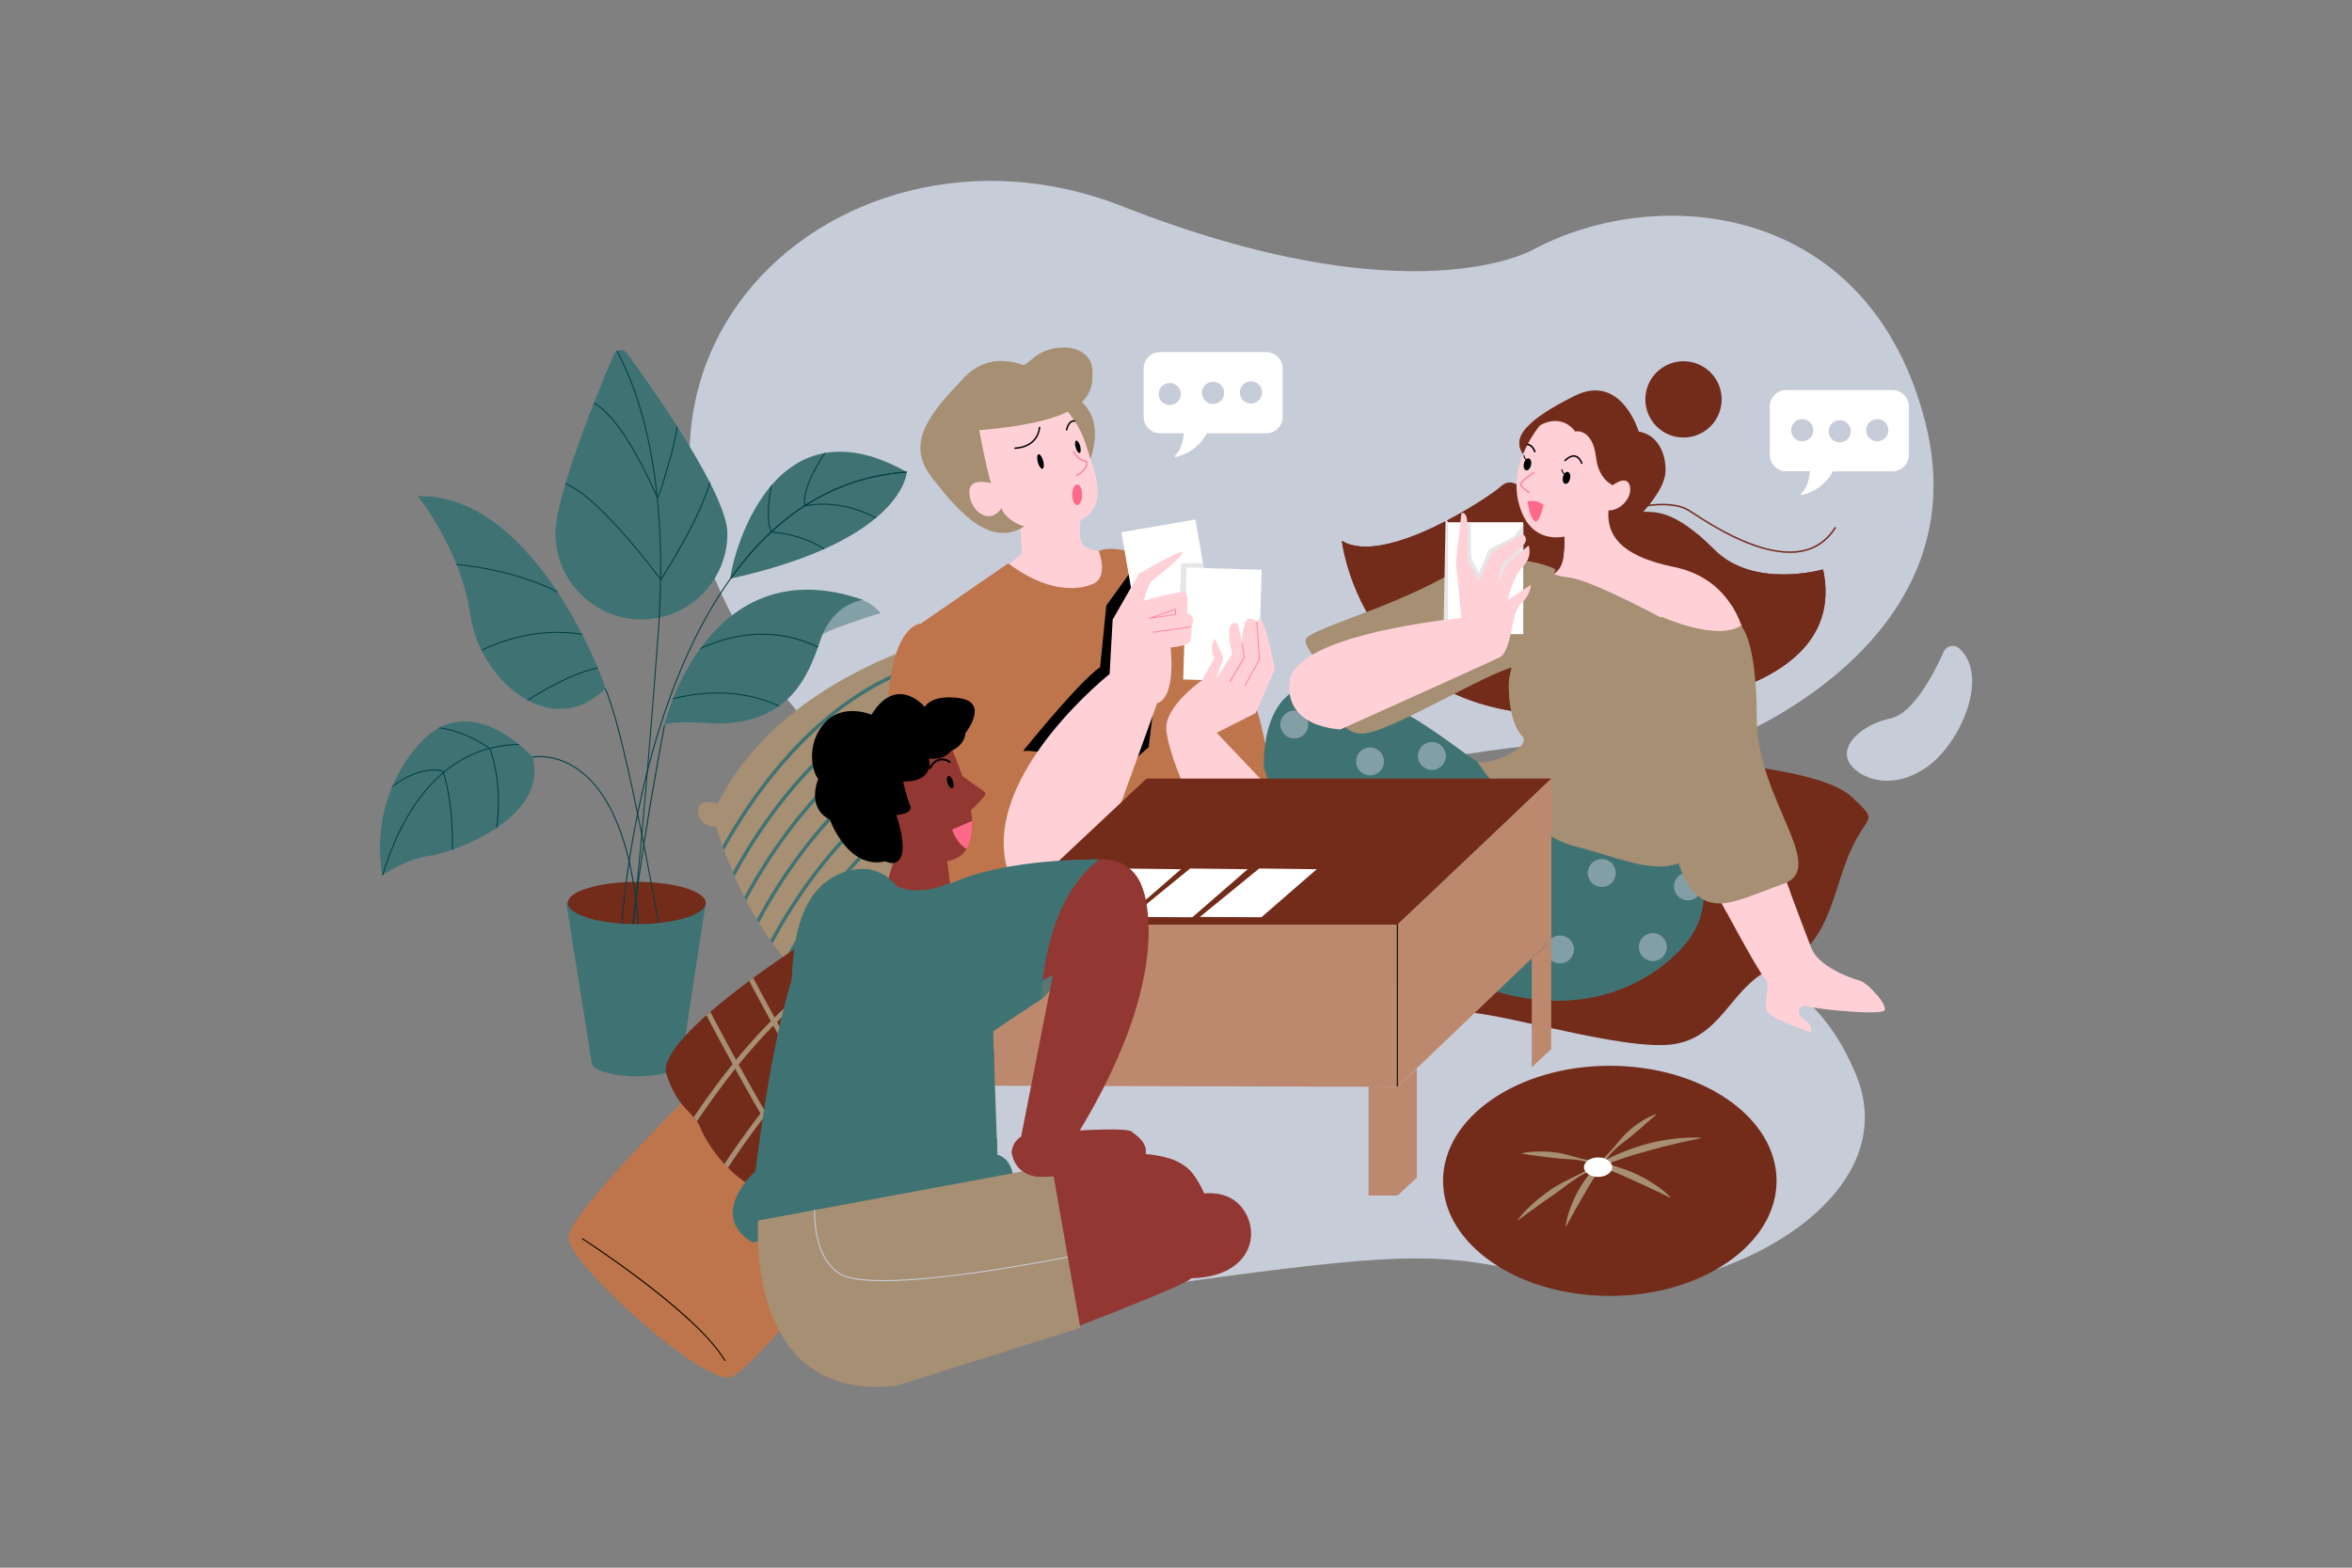 <?xml version="1.0" encoding="UTF-8"?>
<!-- Generator: Adobe Illustrator 27.6.1, SVG Export Plug-In . SVG Version: 6.00 Build 0)  -->
<svg xmlns="http://www.w3.org/2000/svg" xmlns:xlink="http://www.w3.org/1999/xlink" version="1.1" id="Ebene_1" x="0px" y="0px" viewBox="0 0 4680 3120" style="enable-background:new 0 0 4680 3120;" xml:space="preserve">
<rect x="0" y="0" width="4680" height="3120" fill="#808080" stroke="none"/>
<style type="text/css">
	.st0{fill:#C7CCD9;}
	.st1{fill:#3F7373;}
	.st2{fill:#732B1A;}
	.st3{fill:#003F44;}
	.st4{clip-path:url(#SVGID_00000146477658794957358440000012961593597317627284_);}
	.st5{clip-path:url(#SVGID_00000047753280351456144380000005327753669048776607_);}
	.st6{clip-path:url(#SVGID_00000114775403410626860530000010710608922561955739_);}
	.st7{clip-path:url(#SVGID_00000053503773461390775520000007710718283135825821_);}
	.st8{opacity:0.5;}
	.st9{clip-path:url(#SVGID_00000172436043097926336640000009607708610151246499_);}
	.st10{fill:#A68F72;}
	.st11{clip-path:url(#SVGID_00000166655930937006547970000001938646256603797391_);}
	.st12{fill:#BF754B;}
	.st13{clip-path:url(#SVGID_00000093862244904660294150000010503727495034605191_);}
	.st14{fill:#FFD0D6;}
	.st15{clip-path:url(#SVGID_00000005267024918135831930000002866259917178522810_);}
	.st16{fill:#FF8A9E;}
	.st17{fill:#FF6989;}
	.st18{clip-path:url(#SVGID_00000087373765355642348490000008336043431648034201_);}
	.st19{clip-path:url(#SVGID_00000145059103837621423160000011717004329906576300_);}
	.st20{clip-path:url(#SVGID_00000073713389889844088610000013676795011802408099_);}
	.st21{clip-path:url(#SVGID_00000000198897016365577090000014237789328060357808_);}
	.st22{fill:#FFFFFF;}
	.st23{clip-path:url(#SVGID_00000049926523010088853360000007564232013290883260_);}
	.st24{fill:#E6E6E6;}
	.st25{clip-path:url(#SVGID_00000011752461317027952240000011798079760044555453_);}
	.st26{clip-path:url(#SVGID_00000067230566987519977530000007441011891249338029_);}
	.st27{clip-path:url(#SVGID_00000104686695985915114980000014255363777349008030_);}
	.st28{clip-path:url(#SVGID_00000072976081391772791060000001263002206587220137_);}
	.st29{clip-path:url(#SVGID_00000035488534924967291900000011739506082864383934_);}
	.st30{clip-path:url(#SVGID_00000163052971868867096230000015021983620399106981_);}
	.st31{clip-path:url(#SVGID_00000072249982733618601540000015335629115918060203_);}
	.st32{clip-path:url(#SVGID_00000061437396150138431880000016273072524347039627_);}
	.st33{fill:#BC896F;}
	.st34{clip-path:url(#SVGID_00000079453970401073066370000012471666964066656136_);}
	.st35{fill:#933732;}
	.st36{clip-path:url(#SVGID_00000120536798486328977340000010937100492217908637_);}
	.st37{clip-path:url(#SVGID_00000164507499024504572800000003030742170210892172_);}
	.st38{clip-path:url(#SVGID_00000093173749835700047300000000354884416213766035_);}
	.st39{clip-path:url(#SVGID_00000033347034049259859890000010162030409923068559_);}
	.st40{clip-path:url(#SVGID_00000075140575302044390150000014186509309584392330_);}
	.st41{clip-path:url(#SVGID_00000039124875741204777650000003381213970860644788_);}
	.st42{opacity:0.8;}
	.st43{clip-path:url(#SVGID_00000085942440219982405270000013664116026900349343_);}
	.st44{clip-path:url(#SVGID_00000012455110084285390910000018181824640932515491_);}
</style>
<g>
	<g id="_04">
		<path class="st0" d="M3360.4,1929c0,0-706.4,54.3-733.5,11.6s-551.1-34.9-667.6,108.7s-174.7,582.2,351.2,508.4    s564.7-66,807.3-5.8s688.9-143.6,574.4-415.3S3360.4,1929,3360.4,1929z"></path>
		<path class="st0" d="M3050.2,497c0,0-241,140.1-818.2-86.9s-1204.9,353-636.1,1017.1s683.7-8.4,1838.1,47.6    c0,0,507.2-190.5,397.9-630.5S3302.4,362.5,3050.2,497z"></path>
		<path class="st0" d="M3898.1,1290.2c-8-7-20.2-6.3-27.2,1.7c-1.3,1.5-2.4,3.1-3.2,4.9c-17.5,39.2-59.5,122.6-105,132.6    c-59.7,13.1-100.4,53.8-84.4,85.9s84.4,62.6,157.2,10.2C3901.8,1477.8,3959.5,1344.6,3898.1,1290.2z"></path>
		<ellipse class="st1" cx="1267" cy="2114.6" rx="89.6" ry="27.4"></ellipse>
		<path class="st1" d="M1126.8,1797.1l50.5,317.5c0,0,180.2,3.8,179.3,0s47.7-317.6,47.7-317.6L1126.8,1797.1z"></path>
		<ellipse class="st2" cx="1267" cy="1797.1" rx="137.3" ry="42"></ellipse>
		<path class="st3" d="M1260.4,1839.1l-2-0.2c1.8-16.1,3.6-33.4,5.5-51.5v-0.1c1.2-12.1,2.3-22.3,3.3-32.3c2.8-28.8,5.9-60.6,9-94.5    c3.6-39.1,7.2-81.3,11-125.3c7-83.8,14.3-176,21.5-274.2c7.9-107.1,9.6-199,5.1-273c-3.7-59.3-11.3-107.4-22.8-142.9    c-10.2-31.6-21.5-47.2-29.2-54.7c-8.3-8.1-14.3-8.8-14.3-8.8l0.2-2c1,0.1,25.1,3,45,64.1c11.6,35.6,19.3,83.8,23,143.3    c4.6,74.3,3,166.5-5,274.1c-7.3,98.2-14.5,190.4-21.6,274.2c-3.7,44.1-7.4,86.2-11,125.3c-3.1,33.9-6.1,65.7-9,94.5    c-1,9.9-2,20.2-3.2,32.2v0.1C1264,1805.6,1262.2,1822.9,1260.4,1839.1z"></path>
		<path class="st1" d="M1447.4,1061.8c0,94.4-76.6,171-171,171s-171-76.6-171-171l0,0c0-77.8,85.5-285.2,115.8-356.1    c3.3-7.7,12.1-11.2,19.8-8c2.5,1.1,4.7,2.8,6.3,5C1296.8,770.5,1447.4,982.9,1447.4,1061.8z"></path>
		<g>
			<defs>
				<path id="SVGID_1_" d="M1447.4,1061.8c0,94.4-76.6,171-171,171s-171-76.6-171-171l0,0c0-77.8,85.5-285.2,115.8-356.1      c3.3-7.7,12.1-11.2,19.8-8c2.5,1.1,4.7,2.8,6.3,5C1296.8,770.5,1447.4,982.9,1447.4,1061.8z"></path>
			</defs>
			<clipPath id="SVGID_00000158745585494924643360000018108384566951391112_">
				<use xlink:href="#SVGID_1_" style="overflow:visible;"></use>
			</clipPath>
			<g style="clip-path:url(#SVGID_00000158745585494924643360000018108384566951391112_);">
				<path class="st3" d="M1249.1,1923.9l-1.9-0.7c3.2-8,26.8-194.1,61.4-662.2c8-107.4,6.4-207.1-4.7-296.1      c-8.9-71.2-23.8-135.9-44.3-192.2c-35-95.9-74.8-134.7-75.2-135.1l1.4-1.4c0.1,0.1,10.2,9.9,24.5,31.4      c13.2,19.8,32.7,54,51.1,104.3c20.6,56.5,35.6,121.3,44.5,192.7c11.1,89.2,12.7,189.1,4.8,296.7      C1275.5,1736,1252.5,1915.4,1249.1,1923.9z"></path>
				<path class="st3" d="M1306.5,990c-0.2-0.5-21.4-51.7-50.9-100.8c-27-45.2-66.7-97.8-101.9-92l-0.3-2      c16.2-2.6,34.4,6.1,54.2,25.8c15.7,15.6,32.4,38.3,49.8,67.2c29.5,49.3,50.8,100.6,51,101.1L1306.5,990z"></path>
				<path class="st3" d="M1314.9,1155.4l-0.8-1.2c-1.5-2.1-153.4-208.3-213.5-194.1l-0.5-1.9c25.8-6.1,70,24.8,131.2,92.1      c41.7,45.8,77.5,93.6,83.4,101.6c9.7-14.9,104.8-162.8,104.2-235.2h2c0.3,40.1-28.3,102.6-52.4,147.9      c-26.1,49.1-52.6,89.2-52.8,89.7L1314.9,1155.4z"></path>
				<path class="st3" d="M1310.3,991.1l-1.9-0.7c0.1-0.3,12.3-35.5,23.1-74.7c14.3-51.7,19.7-86.8,15.8-101.6l1.9-0.5      C1358.9,850,1312.3,985.4,1310.3,991.1z"></path>
			</g>
		</g>
		<path class="st1" d="M1204.4,1370.5c3-3-136.4-389-373.2-383.2c0,0,86.1,106.2,104.8,236.8S1098.1,1476.7,1204.4,1370.5z"></path>
		<g>
			<defs>
				<path id="SVGID_00000011715771152117260890000009556183658953368228_" d="M1204.4,1370.5c3-3-136.4-389-373.2-383.2      c0,0,86.1,106.2,104.8,236.8S1098.1,1476.7,1204.4,1370.5z"></path>
			</defs>
			<clipPath id="SVGID_00000018196925034947872210000015825071942114904234_">
				<use xlink:href="#SVGID_00000011715771152117260890000009556183658953368228_" style="overflow:visible;"></use>
			</clipPath>
			<g style="clip-path:url(#SVGID_00000018196925034947872210000015825071942114904234_);">
				<path class="st3" d="M877.8,1348.2l-1.4-1.4c0.3-0.3,35.6-33.4,93.4-59c33-14.8,68.1-24.4,104-28.4c44-4.7,88.6-0.5,130.9,12.6      l-0.6,1.9c-42-13-86.3-17.3-130-12.5c-35.7,4-70.6,13.6-103.4,28.2C913.2,1315,878.1,1347.9,877.8,1348.2z"></path>
				<path class="st3" d="M999.5,1428.8l-0.9-1.8c1.1-0.5,4.7-3.1,9.8-6.6c18.2-12.8,56.1-39.3,99.5-61.4      c54-27.5,97.6-38.4,129.7-32.6l-0.4,2c-31.6-5.8-74.8,5.1-128.4,32.4c-43.3,22-81.1,48.5-99.2,61.2      C1004,1425.8,1000.7,1428.2,999.5,1428.8z"></path>
				<path class="st3" d="M1167.8,1219.1c-26.4-23.8-61.2-43.9-103.2-59.7c-33.7-12.7-72.1-22.6-114.2-29.6      c-71.8-11.9-130.1-11-130.7-10.9v-2c0.6,0,59-0.9,131,11c42.2,7,80.8,17,114.6,29.7c42.3,15.9,77.3,36.1,103.9,60.1      L1167.8,1219.1z"></path>
			</g>
		</g>
		<path class="st3" d="M1309.5,1837.1c-5-27.6-10-54.8-14.9-80.9c-4.8-25.7-9.7-51.1-14.5-75.6c-1.3-6.6-2.7-13.2-4-19.8    c-2.8-13.8-5.6-27.7-8.4-41.2c-26.7-129.6-48.4-213.3-64.3-248.8l1.8-0.8c16,35.6,37.7,119.4,64.4,249.2    c2.8,13.5,5.6,27.3,8.4,41.2c1.3,6.7,2.7,13.3,4,19.8c4.8,24.4,9.7,49.9,14.5,75.6c4.9,26.1,9.9,53.3,14.9,80.9L1309.5,1837.1z"></path>
		<path class="st1" d="M1059.4,1506.8c0,0-124.9-143.5-228.2-23s-70.3,258.4-70.3,258.4s45.9-33,93.3-38.8    S1093.8,1627.4,1059.4,1506.8z"></path>
		<g>
			<defs>
				<path id="SVGID_00000124841005984772979240000002701247318500700825_" d="M1059.4,1506.8c0,0-124.9-143.5-228.2-23      s-70.3,258.4-70.3,258.4s45.9-33,93.3-38.8S1093.8,1627.4,1059.4,1506.8z"></path>
			</defs>
			<clipPath id="SVGID_00000062880522681294740960000016076739651028126135_">
				<use xlink:href="#SVGID_00000124841005984772979240000002701247318500700825_" style="overflow:visible;"></use>
			</clipPath>
			<g style="clip-path:url(#SVGID_00000062880522681294740960000016076739651028126135_);">
				<path class="st3" d="M742.5,1830.3l-2-0.2c0.1-0.9,12.2-96.4,58.9-186.4c27.5-52.9,61.3-93.6,100.7-121      c49.2-34.3,107.2-47.6,172.3-39.8l-0.2,2c-64.6-7.8-122,5.4-170.9,39.4c-39.1,27.2-72.8,67.7-100.1,120.3      C754.7,1734.2,742.6,1829.4,742.5,1830.3z"></path>
				<path class="st3" d="M895.3,1772.6l-2-0.4c0.6-3.1,5.4-38.5,5.9-85c0.5-41.5-2.4-101.6-18.6-152.2c-2.5-0.6-14.3-3.1-32.1-0.2      c-18.5,3-47.3,12.7-79.8,41.6l-1.3-1.5c32.9-29.3,62.2-39.1,80.9-42.1c20.4-3.3,32.8,0.3,33.3,0.5l0.5,0.2l0.2,0.5      c16.5,51,19.4,111.5,18.9,153.4C900.7,1734.5,896,1769.3,895.3,1772.6z"></path>
				<path class="st3" d="M964.4,1738l-1.8-0.8c22.8-54.8,31.9-114.3,26.7-173.4c-3.8-42.2-13.8-70.1-14.9-73.1      c-16.4-11.4-34.1-20.9-52.6-28.5c-27.8-11.2-68.2-21.2-102.5-5l-0.9-1.8c35-16.5,76-6.4,104.2,5c18.7,7.6,36.6,17.3,53.2,28.9      l0.2,0.2l0.1,0.3c0.1,0.3,11.1,29.1,15.2,73.9C996.5,1623.1,987.3,1682.9,964.4,1738z"></path>
			</g>
		</g>
		<path class="st3" d="M1269.1,1839.1c-1.3-16.5-2.9-32.5-4.8-47.6c-0.2-1.3-0.3-2.6-0.5-4c-1.4-11-3-21.8-4.8-32.2    c-2.4-14.3-5.2-28.2-8.2-41.2v-0.1c-12.4-53.6-30.3-97.8-53-131.4c-18.1-26.8-39.4-47-63.2-59.8c-40.5-21.9-74.7-15.1-75.1-15.1    l-0.4-2c0.3-0.1,35.3-7,76.4,15.3c24.1,13,45.6,33.4,64,60.5c22.9,33.8,40.8,78.3,53.3,132.1v0.1c3,13,5.8,26.8,8.2,41.2    c1.8,10.4,3.4,21.3,4.8,32.3c0.2,1.3,0.3,2.6,0.5,4c1.9,15.1,3.5,31.2,4.8,47.7L1269.1,1839.1z"></path>
		<path class="st1" d="M1453.6,1151.6c-4.8,1,64.5-374.2,350.8-212C1804.3,939.6,1798.5,1075.4,1453.6,1151.6z"></path>
		<g>
			<defs>
				<path id="SVGID_00000067945799812693128150000015497242131633274290_" d="M1453.6,1151.6c-4.8,1,64.5-374.2,350.8-212      C1804.3,939.6,1798.5,1075.4,1453.6,1151.6z"></path>
			</defs>
			<clipPath id="SVGID_00000053508484542042476010000013514871263699241380_">
				<use xlink:href="#SVGID_00000067945799812693128150000015497242131633274290_" style="overflow:visible;"></use>
			</clipPath>
			<g style="clip-path:url(#SVGID_00000053508484542042476010000013514871263699241380_);">
				<path class="st3" d="M1653.6,1104.1c-46.2-40.1-117.5-44-118.2-44.1h-0.5l-0.3-0.4c-8.6-13.8-9-45-1.1-92.8      c5.8-35.4,14.2-67.3,14.3-67.6l1.9,0.5c-0.3,1.3-33,125.6-13.7,158.4c6.7,0.4,74.3,5.8,118.9,44.5L1653.6,1104.1z"></path>
				<path class="st3" d="M1777.4,1054.8c-46-36-91.3-46.8-121.3-49.6c-32.5-3-54.4,2.6-54.6,2.7l-1.1,0.3l-0.2-1.1      c-3.7-27.4,14.2-63.9,29.8-89.7c17.1-28.2,35.6-50.6,37.3-51.4l0.9,1.8l-0.4-0.9l0.5,0.9c-1.6,1.1-19.9,23.1-36.9,51.3      c-15.1,25-32.2,60.1-29.3,86.6c4.9-1.1,25.4-5.1,54.1-2.5c30.2,2.8,76.1,13.7,122.4,50L1777.4,1054.8z"></path>
				<path class="st3" d="M1236.6,1848.5c-1.1-5.4,6.3-119.5,38.2-262c18.7-83.5,42.2-161.4,69.9-231.4      c34.4-87,75.4-161.8,121.7-222.3c91.8-120,205.5-185.3,337.9-194.2l0.1,2c-131.8,8.8-245,73.9-336.5,193.4      c-46.2,60.4-87.1,135-121.4,221.8c-27.7,69.9-51.2,147.6-69.8,231.1c-33.1,147.9-38.8,258.1-38.2,261.1L1236.6,1848.5z"></path>
			</g>
		</g>
		<path class="st3" d="M1238.8,1838.1l-2-0.1c0.4-7.7,2.2-36.2,8.2-82.6c1.7-13.4,3.7-27.4,5.9-41.6v-0.1    c4.8-31.4,10.5-63.2,16.8-94.5v-0.1c5.8-28.5,12.3-56.8,19.3-84.1v-0.1c40.3-157.9,96.5-287.8,167.2-385.9    c93.9-130.4,211.7-201.2,350-210.5l0.1,2c-137.7,9.2-255,79.8-348.5,209.7c-70.5,97.9-126.6,227.4-166.8,385.1v0.1    c-7,27.3-13.4,55.6-19.3,84v0.1c-6.4,31.2-12,63-16.8,94.4v0.1c-2.2,14.2-4.1,28.2-5.9,41.6    C1241,1802,1239.2,1830.5,1238.8,1838.1z"></path>
		<path class="st3" d="M1261.5,1839.1l-2-0.2c1.1-13.4,2.7-29.4,4.9-47.6v-0.1c1.3-11,2.9-23.2,4.7-36.3    c3.1-22.7,6.8-47.7,10.9-74.2l-0.1-0.1l0.2-0.5c18-115.5,41-236,41.2-237.2l2,0.4c-0.2,1.2-23.1,121.4-41.1,236.7l0,0l-0.1,0.5    c-4.2,26.7-7.9,51.8-11,74.7c-1.8,13-3.3,25.2-4.7,36.2v0.1C1264.2,1809.7,1262.5,1825.7,1261.5,1839.1z"></path>
		<g class="st8">
			<path class="st1" d="M1680.3,1191.3c1.4-0.4,37.8-10,72,28.7c0,0-120.8,36.5-129.4,52s-0.4-1.4-0.4-1.4l31.4-66.5L1680.3,1191.3z     "></path>
		</g>
		<path class="st1" d="M1322.2,1443.2c-2.1,1.6,84.8-357.7,395.2-249.2c0,0-59.5,5.2-84.8,79.6s-63,170.5-216.9,166.2    C1415.8,1439.7,1336.2,1432.7,1322.2,1443.2z"></path>
		<g>
			<defs>
				<path id="SVGID_00000110454612004616615950000012402542652098028439_" d="M1322.2,1443.2c-2.1,1.6,84.8-357.7,395.2-249.2      c0,0-59.5,5.2-84.8,79.6s-63,170.5-216.9,166.2C1415.8,1439.7,1336.2,1432.7,1322.2,1443.2z"></path>
			</defs>
			<clipPath id="SVGID_00000167375498537266919710000006643478958978617497_">
				<use xlink:href="#SVGID_00000110454612004616615950000012402542652098028439_" style="overflow:visible;"></use>
			</clipPath>
			<g style="clip-path:url(#SVGID_00000167375498537266919710000006643478958978617497_);">
				<path class="st3" d="M1561.4,1411.7c-112.4-58.6-229.8-19.2-252.1-10.7l-0.7,0.3l-0.6-1.9l0.6-0.2      c22.5-8.6,140.6-48.2,253.8,10.8L1561.4,1411.7z"></path>
				<path class="st3" d="M1655.7,1305c-32.8-21.3-68.1-34.5-105.1-39.5c-30.4-3.9-61.2-2.6-91.2,4c-52.7,11.3-88.2,34.3-88.6,34.5      l-1.1-1.7c0.4-0.2,36.2-23.4,89.2-34.8c30.2-6.6,61.2-8,91.9-4.1c37.3,5,72.9,18.3,106,39.8L1655.7,1305z"></path>
			</g>
		</g>
		<path class="st10" d="M1869.4,1272.2c0,0-317.6,78-441.2,327.4c0,0-41.2-14.1-39,16.3s35.8,29.3,35.8,29.3s73.7,265.6,239.6,345.8    l365.3-382.7L1869.4,1272.2z"></path>
		<g>
			<defs>
				<path id="SVGID_00000096750724826047772870000016646414569578487955_" d="M1869.4,1272.2c0,0-317.6,78-441.2,327.4      c0,0-41.2-14.1-39,16.3s35.8,29.3,35.8,29.3s73.7,265.6,239.6,345.8l365.3-382.7L1869.4,1272.2z"></path>
			</defs>
			<clipPath id="SVGID_00000050631715331295749480000009884240075289318046_">
				<use xlink:href="#SVGID_00000096750724826047772870000016646414569578487955_" style="overflow:visible;"></use>
			</clipPath>
			<g style="clip-path:url(#SVGID_00000050631715331295749480000009884240075289318046_);">
				<path class="st1" d="M1396.9,1780.4L1396.9,1780.4c-1.9,0-3.5-1.6-3.5-3.5c-0.1-3.5,13.3-35.7,34.6-75.8      c29.6-55.7,64.2-108.6,103.3-158c53.3-66.8,111.5-121,173-161.2c76.7-50.1,158.6-78.1,243.5-83.4c1.9-0.1,3.6,1.3,3.7,3.3      s-1.3,3.6-3.3,3.7c-83,5.2-163.2,32.5-238.4,81.2c-60.6,39.3-118.1,92.4-170.8,157.9c-90.6,112.6-136.3,223.2-138.7,232.4l0,0      C1400.3,1778.9,1398.8,1780.4,1396.9,1780.4z"></path>
				<path class="st1" d="M1422.5,1824L1422.5,1824c-1.9,0-3.5-1.6-3.5-3.5c-0.1-3.5,13.3-35.7,34.6-75.8      c20.6-38.8,55.2-97.7,103.4-158c53.3-66.8,111.5-121,173-161.2c76.7-50.1,158.7-78.1,243.5-83.4c1.9-0.1,3.6,1.4,3.7,3.3      c0.1,1.9-1.4,3.6-3.3,3.7c-83,5.2-163.2,32.5-238.4,81.2c-60.6,39.3-118.1,92.4-170.8,157.9      c-90.6,112.6-136.2,223.2-138.7,232.4l0,0C1426,1822.5,1424.4,1824,1422.5,1824z"></path>
				<path class="st1" d="M1448.2,1867.5L1448.2,1867.5c-1.9,0-3.5-1.6-3.5-3.5c-0.1-3.5,13.3-35.7,34.6-75.8      c20.6-38.8,55.2-97.7,103.4-158c53.3-66.8,111.5-121,173-161.2c76.7-50.1,158.7-78.1,243.5-83.4c1.9-0.1,3.6,1.4,3.7,3.3      c0.1,1.9-1.4,3.6-3.3,3.7c-83,5.2-163.2,32.5-238.4,81.1c-60.6,39.3-118.1,92.4-170.8,157.9      c-90.6,112.6-136.2,223.2-138.7,232.4l0,0C1451.7,1866,1450.1,1867.5,1448.2,1867.5z"></path>
				<path class="st1" d="M1473.9,1911.1L1473.9,1911.1c-1.9,0-3.5-1.6-3.5-3.5c-0.1-3.5,13.3-35.7,34.6-75.8      c20.6-38.8,55.2-97.7,103.4-158c53.3-66.8,111.5-121,173-161.2c76.7-50.1,158.7-78.1,243.5-83.4c1.9-0.1,3.6,1.3,3.7,3.3      s-1.3,3.6-3.3,3.7c-83,5.2-163.2,32.5-238.4,81.2c-60.6,39.3-118.1,92.4-170.8,157.9c-90.6,112.6-136.3,223.2-138.7,232.4l0,0      C1477.4,1909.6,1475.8,1911.1,1473.9,1911.1z"></path>
				<path class="st1" d="M1499.6,1954.7L1499.6,1954.7c-1.9,0-3.5-1.6-3.5-3.5c-0.1-3.5,13.3-35.7,34.6-75.8      c20.6-38.8,55.2-97.7,103.4-158c53.3-66.8,111.5-121,173-161.2c76.7-50.1,158.6-78.1,243.5-83.4c1.9-0.1,3.6,1.3,3.7,3.3      s-1.3,3.6-3.3,3.7c-83,5.2-163.2,32.5-238.4,81.2c-60.6,39.3-118.1,92.4-170.8,157.9c-90.6,112.6-136.3,223.2-138.7,232.4l0,0      C1503,1953.1,1501.5,1954.7,1499.6,1954.7z"></path>
				<path class="st1" d="M1525.3,1998.2L1525.3,1998.2c-1.9,0-3.5-1.6-3.5-3.5c-0.1-3.5,13.3-35.7,34.6-75.8      c20.6-38.8,55.2-97.7,103.4-158c53.3-66.8,111.5-121,173-161.2c76.7-50.1,158.7-78.1,243.5-83.4c1.9-0.1,3.6,1.3,3.7,3.3      s-1.3,3.6-3.3,3.7l0,0c-83,5.2-163.2,32.5-238.4,81.2c-60.6,39.3-118.1,92.4-170.8,157.9c-90.6,112.6-136.3,223.2-138.7,232.4      l0,0C1528.7,1996.7,1527.2,1998.2,1525.3,1998.2z"></path>
			</g>
		</g>
		<path class="st12" d="M1423.9,2127.3c0,0-291.6,283.6-292.9,335.3s278.3,303.5,326.1,277s196.2-210.7,196.2-210.7L1423.9,2127.3z"></path>
		<path d="M1442.5,2708.8c-0.4,0-0.7-0.2-0.9-0.5c-56.2-95.4-281.1-240.8-283.3-242.2c-0.5-0.3-0.6-0.9-0.3-1.4    c0.3-0.5,0.9-0.6,1.4-0.3c0.6,0.4,57.4,37,120.5,85c105.6,80.4,147.2,130.2,163.4,157.9c0.3,0.5,0.1,1.1-0.3,1.4    C1442.8,2708.7,1442.6,2708.8,1442.5,2708.8z"></path>
		<path class="st2" d="M1633.7,1856c-4.8,0-333.1,207.1-307.7,282.2s56.9,72.7,70.2,112.6c0,0,48.4,106.6,149,129.6l222.9-167.1    L1633.7,1856z"></path>
		<g>
			<defs>
				<path id="SVGID_00000164481450040825433700000002807548333026519168_" d="M1633.7,1856c-4.8,0-333.1,207.1-307.7,282.2      s56.9,72.7,70.2,112.6c0,0,48.4,106.6,149,129.6l222.9-167.1L1633.7,1856z"></path>
			</defs>
			<clipPath id="SVGID_00000021120059979021422920000016530129172027424439_">
				<use xlink:href="#SVGID_00000164481450040825433700000002807548333026519168_" style="overflow:visible;"></use>
			</clipPath>
			<g style="clip-path:url(#SVGID_00000021120059979021422920000016530129172027424439_);">
				<path class="st10" d="M1341.3,2304.1l-8.7-4.9c0.5-0.8,47.3-83.1,117.8-172.2c41.4-52.4,82.8-96.8,122.9-132.1      c50.4-44.3,99.2-74.4,144.8-89.2l3.1,9.5c-44.4,14.4-91.9,43.8-141.3,87.2c-39.7,34.9-80.7,78.9-121.7,130.8      C1388.3,2221.7,1341.8,2303.3,1341.3,2304.1z"></path>
				<path class="st10" d="M1410.4,2385.3l-8.7-4.9c0.5-0.8,47.3-83.1,117.8-172.2c41.4-52.4,82.8-96.8,122.9-132.1      c50.4-44.3,99.2-74.3,144.8-89.2l3.1,9.5c-44.4,14.4-91.9,43.8-141.3,87.2c-39.7,34.9-80.6,78.9-121.7,130.8      C1457.4,2302.8,1410.8,2384.5,1410.4,2385.3z"></path>
				<path class="st10" d="M1682.8,2448.1c-31.7-12.5-92.6-97.2-181-251.7c-65.5-114.4-122.6-226.8-123.2-227.9l8.9-4.5      c0.6,1.1,57.7,113.3,123,227.5c108.6,189.9,155.7,239.3,176,247.3L1682.8,2448.1z"></path>
				<path class="st10" d="M1762.1,2368.7c-31.7-12.5-92.6-97.2-181-251.7c-65.5-114.5-122.6-226.8-123.2-227.9l8.9-4.5      c0.6,1.1,57.6,113.3,123,227.5c108.6,189.9,155.7,239.3,176,247.3L1762.1,2368.7z"></path>
			</g>
		</g>
		<path class="st14" d="M2211.4,1097.9l-11.6,87.2l-135.2,21.4l-74.7-68.5l43.6-36.5l-4.3-64.8l-1.1-16.2l126.3-15.1    c0,0-11.6,52.5-2.7,73.9c0.6,1.5,1.5,3,2.6,4.3C2167.8,1100.2,2211.4,1097.9,2211.4,1097.9z"></path>
		<g>
			<path class="st14" d="M2151.8,1079.2c0.6,1.5,1.5,3,2.6,4.3c-66.3,16.8-104.2-15.3-125.2-46.8l-1.1-16.2l126.3-15.1     C2154.5,1005.4,2142.9,1057.9,2151.8,1079.2z"></path>
		</g>
		<path class="st10" d="M2155.5,946.8c0,0,56.9-100.9-9.1-151.4s-155.2-119-229-42.7s-115.1,132-62.1,199.2S1977,1102,2052,1037.3    L2155.5,946.8z"></path>
		<g>
			<defs>
				<path id="SVGID_00000152984609051500387790000008796524648763102139_" d="M2155.5,946.8c0,0,56.9-100.9-9.1-151.4      s-155.2-119-229-42.7s-115.1,132-62.1,199.2S1977,1102,2052,1037.3L2155.5,946.8z"></path>
			</defs>
			<clipPath id="SVGID_00000069368840139344403870000007712141959943186820_">
				<use xlink:href="#SVGID_00000152984609051500387790000008796524648763102139_" style="overflow:visible;"></use>
			</clipPath>
			<g style="clip-path:url(#SVGID_00000069368840139344403870000007712141959943186820_);">
				<g>
					<polygon class="st10" points="2150.7,644.6 2031.2,885.1 2049.6,986.2 2114,1085.8 2287.1,1030.7 2238.1,764.1      "></polygon>
				</g>
				<g>
					<path class="st10" d="M2038.9,689.1l62,40.6c0,0-255.8,93.4-163.9-10.7S2038.9,689.1,2038.9,689.1z"></path>
				</g>
			</g>
		</g>
		<path class="st14" d="M2106.4,798c0,0,40.1,38.8,54.3,86.7s45.3,110-1.3,144.9c-46.6,34.9-138.8,34-167.2-16.5    s-54.4-166.2-54.4-166.2l32.7-48.9H2106.4z"></path>
		<path class="st16" d="M2142.2,948c-0.8,0-1.5-0.7-1.5-1.5c0-0.6,0.3-1.1,0.8-1.4c11.7-5.7,20.6-17.6,19.7-23.4    c-0.1-0.7-0.4-2.8-4.2-3.4c-13.7-2-21.7-18.1-22-18.8c-0.4-0.7-0.1-1.6,0.7-2c0.7-0.4,1.6-0.1,2,0.7c0.1,0.2,7.6,15.3,19.7,17.1    c5.2,0.8,6.4,4,6.7,5.9c1.2,7.8-9.2,20.7-21.4,26.5C2142.6,947.9,2142.4,948,2142.2,948z"></path>
		<g>
			
				<ellipse transform="matrix(0.526 -0.851 0.851 0.526 129.172 2199.585)" class="st14" cx="2037.3" cy="983.9" rx="30.7" ry="30.7"></ellipse>
		</g>
		<ellipse class="st17" cx="2143.4" cy="984.6" rx="9.9" ry="20.5"></ellipse>
		<path d="M2075.7,917.1c2.2,8,1.6,15.1-1.3,15.9s-7.1-5-9.3-13s-1.7-15.1,1.3-15.9S2073.5,909.1,2075.7,917.1z"></path>
		<path d="M2149.3,887.9c1.9,6.7,1.4,12.8-1.1,13.5s-6-4.2-7.9-11s-1.4-12.8,1.1-13.5S2147.5,881.1,2149.3,887.9z"></path>
		<path d="M2019.7,893.5c-0.8,0-1.5-0.6-1.5-1.5c0-0.8,0.6-1.5,1.4-1.5l0,0c19.3-1.2,33.2-8.3,41.1-21.1c3.6-5.6,5.7-12,6.2-18.7    c0-0.8,0.7-1.5,1.5-1.5c0.8,0,1.5,0.7,1.5,1.5l0,0C2069.9,851.3,2068.4,890.4,2019.7,893.5L2019.7,893.5z"></path>
		<path d="M2122.2,856.8c-0.1,0-0.2,0-0.3,0c-0.8-0.2-1.3-1-1.1-1.8c0,0,0,0,0,0c0.8-3.5,2.1-6.8,3.8-10c3.7-6.7,8.6-9.7,14.1-8.6    c0.8,0.2,1.4,1,1.2,1.8c-0.2,0.8-1,1.4-1.8,1.2c-10.2-2-14.4,16.1-14.4,16.3C2123.5,856.4,2122.9,856.8,2122.2,856.8z"></path>
		<path class="st10" d="M1926.5,766.9c0,0,82.8-12.9,126.8-51.8s117.7-28.5,120.3,20.7s-6.5,102.2-225.1,120.3    c0,0,18.1,100.9,31,126.8s31,62.1,6.5,59.5s-110-137.1-110-137.1L1926.5,766.9z"></path>
		<path class="st14" d="M1995.1,968.7c0,0-66.3-27.6-66.3,10.2s40.2,68.7,64.6,31.7L1995.1,968.7z"></path>
		<path class="st12" d="M2262.6,1107.6c0,0,238.4,96.1,266.9,464.4l-261.6,12.5L2262.6,1107.6z"></path>
		<g>
			<defs>
				<path id="SVGID_00000006683058602142853580000004428314200722160050_" d="M2262.6,1107.6c0,0,238.4,96.1,266.9,464.4      l-261.6,12.5L2262.6,1107.6z"></path>
			</defs>
			<clipPath id="SVGID_00000001626897642749607650000018066237888137412271_">
				<use xlink:href="#SVGID_00000006683058602142853580000004428314200722160050_" style="overflow:visible;"></use>
			</clipPath>
			<g style="clip-path:url(#SVGID_00000001626897642749607650000018066237888137412271_);">
				<g>
					<path class="st12" d="M2423.9,1177.7c0,0-80.7,347.2-82.7,377.9s-5.1,118.5-5.1,118.5l310.5-40.8l-9.2-109.2L2423.9,1177.7z"></path>
				</g>
			</g>
		</g>
		<path class="st12" d="M2186.2,1096.6c0,0,19.5,49.3-9.1,64.3c0,0-67,38.4-171.1-39.8l-174.1,120.2c0,0,210.1,559.8,210.1,555.8    s334.8-167.4,333.9-172.4s-83.2-511.2-83.2-511.2S2222.4,1080.7,2186.2,1096.6z"></path>
		<path class="st12" d="M2014.4,1520.9c0,0,130.2-163.9,174.6-193l12.3-122.6l70.5-98l52.1,65.9l-38.3,314l-176.2,151.7    L2014.4,1520.9z"></path>
		<g>
			<defs>
				<path id="SVGID_00000005966268983510242090000015846647229392968635_" d="M2186.2,1096.6c0,0,19.5,49.3-9.1,64.3      c0,0-67,38.4-171.1-39.8l-174.1,120.2c0,0,210.1,559.8,210.1,555.8s334.8-167.4,333.9-172.4s-83.2-511.2-83.2-511.2      S2222.4,1080.7,2186.2,1096.6z"></path>
			</defs>
			<defs>
				<path id="SVGID_00000088101645980734366470000010522327554424992650_" d="M2014.4,1520.9c0,0,130.2-163.9,174.6-193l12.3-122.6      l70.5-98l52.1,65.9l-38.3,314l-176.2,151.7L2014.4,1520.9z"></path>
			</defs>
			<clipPath id="SVGID_00000083787035126693445230000016106527386899042442_">
				<use xlink:href="#SVGID_00000005966268983510242090000015846647229392968635_" style="overflow:visible;"></use>
			</clipPath>
			
				<clipPath id="SVGID_00000147922349775352664120000003774638758913106065_" style="clip-path:url(#SVGID_00000083787035126693445230000016106527386899042442_);">
				<use xlink:href="#SVGID_00000088101645980734366470000010522327554424992650_" style="overflow:visible;"></use>
			</clipPath>
			<g style="clip-path:url(#SVGID_00000147922349775352664120000003774638758913106065_);">
				<g>
					<path class="st12" d="M2351.6,1315.4c0,0-19.8,327.3-65.5,397.4L2542,1658L2351.6,1315.4z"></path>
				</g>
			</g>
		</g>
		<path class="st12" d="M2035.3,1360.2c0,0-79.2-140.1-203.4-119c0,0-78,0.3-64.8,259.7s150.6,292.4,155,293.5s109.9,8.8,149.5-63.8    c39.6-72.6,107.7-251.7-49.5-235.2L2035.3,1360.2z"></path>
		<g>
			<defs>
				<path id="SVGID_00000117666052909484149030000017666872496694524600_" d="M2035.3,1360.2c0,0-79.2-140.1-203.4-119      c0,0-78,0.3-64.8,259.7s150.6,292.4,155,293.5s109.9,8.8,149.5-63.8c39.6-72.6,107.7-251.7-49.5-235.2L2035.3,1360.2z"></path>
			</defs>
			<clipPath id="SVGID_00000012432659669206473840000011076094663353344156_">
				<use xlink:href="#SVGID_00000117666052909484149030000017666872496694524600_" style="overflow:visible;"></use>
			</clipPath>
			<g style="clip-path:url(#SVGID_00000012432659669206473840000011076094663353344156_);">
				<g>
					<path class="st12" d="M1905.1,1207.3l-84.8,39.8c0,0,148.1,23.5,223.7,135.8l27.6-76.6L1905.1,1207.3z"></path>
				</g>
			</g>
		</g>
		
			<rect x="2250.4" y="1044.9" transform="matrix(0.985 -0.17 0.17 0.985 -162.872 412.636)" class="st22" width="149.5" height="222.7"></rect>
		<g>
			<defs>
				
					<rect id="SVGID_00000101815288698677148930000002619981701733061509_" x="2250.4" y="1044.9" transform="matrix(0.985 -0.17 0.17 0.985 -162.872 412.636)" width="149.5" height="222.7"></rect>
			</defs>
			<clipPath id="SVGID_00000134958196769016548520000015268653520220338324_">
				<use xlink:href="#SVGID_00000101815288698677148930000002619981701733061509_" style="overflow:visible;"></use>
			</clipPath>
			<g style="clip-path:url(#SVGID_00000134958196769016548520000015268653520220338324_);">
				<polygon class="st24" points="2413.2,1120.6 2349.9,1121.1 2345.8,1290.1 2440.8,1279.9 2468.4,1148.1     "></polygon>
			</g>
		</g>
		
			<rect x="2320.5" y="1169.4" transform="matrix(2.914287e-02 -1 1 2.914287e-02 1117.356 3638.686)" class="st22" width="222.7" height="149.5"></rect>
		<path class="st14" d="M2207.9,1341.4l6.1-108.3l52.1-91c0,0,84.5-50,86.9-42.5s-64.7,59.5-64.7,59.5l-13.1,36.6    c0,0,79.7-23.4,84.8-15.5s1.9,39.4,1.9,39.4s20.1,6.1,8.4,27.7c0,0,3.3,27.2-6.6,33.3s-34.6,8.1-34.6,8.1s12.4,98.7-26.7,111    l-95.7,264.9c0,0-187.1,212.3-208.2,36S2207.9,1341.4,2207.9,1341.4z"></path>
		<path class="st16" d="M2287.2,1231.6c-0.6,0-1-0.4-1-1c0-0.4,0.3-0.8,0.7-1l51.6-18.1c0.3-0.1,0.6-0.1,0.9,0.1    c0.3,0.2,0.4,0.5,0.4,0.8l0.4,10.4c0,0.5-0.4,0.9-0.9,1l-52.1,7.7L2287.2,1231.6z M2337.8,1213.9l-40.5,14.2l40.8-6L2337.8,1213.9    z"></path>
		<path class="st16" d="M2295.3,1259.2c-0.6,0-1-0.4-1.1-0.9c0-0.6,0.4-1,0.9-1.1l75.1-11c0.6-0.1,1.1,0.3,1.1,0.9s-0.3,1.1-0.9,1.1    l-75.1,11H2295.3z"></path>
		<path class="st14" d="M2516.9,1559.4l-95.8-101l77.4-39.3l38-86.6c0,0-22.2-128.5-35.8-94.5c0,0-19.7-20.4-25.7,9.1s-3,34-3,34    l-9.1-40.1c0,0-12.9-6-16.6,9.1s5.3,51.4,5.3,51.4l-31.8,49.9l14.4-42.3l-16.6-37.8c0,0-12.9,11.3-1.5,38.6l-24.2,43.8    c0,0-76.4,52.9-71.1,99.8s37.8,117.2,37.8,117.2L2516.9,1559.4z"></path>
		<path class="st16" d="M2447.1,1357.7c-0.2,0-0.4,0-0.5-0.1c-0.5-0.3-0.6-0.9-0.4-1.4l28.6-48.1l-3.7-26.9    c-0.1-0.5,0.3-1.1,0.9-1.1c0.5-0.1,1.1,0.3,1.1,0.9c0,0,0,0,0,0l3.8,27.2c0,0.2,0,0.5-0.1,0.7l-28.7,48.4    C2447.8,1357.5,2447.4,1357.7,2447.1,1357.7z"></path>
		<path class="st16" d="M2477.3,1365.2c-0.2,0-0.3,0-0.5-0.1c-0.5-0.3-0.6-0.9-0.4-1.4l28.6-51.2l-5.3-74.6c0-0.6,0.4-1,0.9-1.1    c0.6,0,1,0.4,1.1,0.9l5.3,74.8c0,0.2,0,0.4-0.1,0.6l-28.7,51.4C2478,1365,2477.7,1365.2,2477.3,1365.2z"></path>
		<path class="st22" d="M2552.3,733.5v96.3c0,18-14.6,32.6-32.6,32.6c0,0,0,0,0,0h-118.5c-18.2,34.7-50.6,44.7-62.2,47.2    c-0.7,0.2-1.3-0.3-1.5-0.9c-0.1-0.4,0-0.9,0.3-1.2c12.9-12.9,16.7-31.3,17.5-45.2h-47c-18,0-32.6-14.6-32.6-32.6c0,0,0,0,0,0    v-96.3c0-18,14.6-32.7,32.6-32.7c0,0,0,0,0,0h211.4C2537.7,700.9,2552.3,715.5,2552.3,733.5z"></path>
		
			<ellipse transform="matrix(0.924 -0.382 0.382 0.924 -123.319 948.236)" class="st0" cx="2328.1" cy="784.9" rx="22" ry="22"></ellipse>
		
			<ellipse transform="matrix(0.707 -0.707 0.707 0.707 154.311 1935.873)" class="st0" cx="2414" cy="781.7" rx="22.1" ry="22.1"></ellipse>
		
			<ellipse transform="matrix(0.924 -0.383 0.383 0.924 -109.696 1011.853)" class="st0" cx="2488.6" cy="781.7" rx="22.1" ry="22.1"></ellipse>
		<path class="st2" d="M3423.6,1519.3c0,0,204.7,14,260.9,66.7s31.6,30.4-3.5,110s-42.1,191.9-141.6,225.8s-108.8,153.3-227,158    s-379.1-80.7-417.7-63.2l165-321.7l196.6-209.4L3423.6,1519.3z"></path>
		<g>
			<path class="st2" d="M3416.3,1833c0,0-179.3,72.2-230.5,184.2l126.1-24.5l96-111.4L3416.3,1833z"></path>
		</g>
		<path class="st22" d="M3798.3,809v96.3c0,18-14.6,32.7-32.6,32.7c0,0,0,0-0.1,0h-118.5c-18.2,34.7-50.6,44.7-62.2,47.2    c-0.7,0.2-1.3-0.3-1.5-0.9c-0.1-0.4,0-0.9,0.3-1.2c12.9-12.9,16.6-31.3,17.5-45.2h-47c-18,0-32.7-14.6-32.7-32.6c0,0,0,0,0,0V809    c0-18,14.6-32.7,32.7-32.7h211.4C3783.7,776.4,3798.3,791,3798.3,809z"></path>
		
			<ellipse transform="matrix(0.924 -0.383 0.383 0.924 -55.106 1437.293)" class="st0" cx="3585.3" cy="857.2" rx="22.1" ry="22.1"></ellipse>
		
			<ellipse transform="matrix(0.23 -0.973 0.973 0.23 1984.95 4222.182)" class="st0" cx="3659.8" cy="857.1" rx="22.1" ry="22.1"></ellipse>
		
			<ellipse transform="matrix(0.924 -0.383 0.383 0.924 -43.745 1494.434)" class="st0" cx="3734.6" cy="857.2" rx="22.1" ry="22.1"></ellipse>
		<path class="st2" d="M3260.7,858.9c0,0-34.6-117-127-71.3s-130.4,83.6-100.3,119.3l-3.3,66.9c0,0-22.3-25.6-43.5-5.6    s-231.9,160.5-316.5,108.1c0,0,43.5,387.8,506,342.2c0,0,511.6-2.2,451.4-285.3c0,0-138.2,40.1-217.3-40.1s-118.1-73.6-140.4-74.7    c0,0,39-41.2,43.5-73.6S3303,865.6,3260.7,858.9z"></path>
		<g>
			<defs>
				<path id="SVGID_00000031184863728401879070000008795825672457163948_" d="M3260.7,858.9c0,0-34.6-117-127-71.3      s-130.4,83.6-100.3,119.3l-3.3,66.9c0,0-22.3-25.6-43.5-5.6s-231.9,160.5-316.5,108.1c0,0,43.5,387.8,506,342.2      c0,0,511.6-2.2,451.4-285.3c0,0-138.2,40.1-217.3-40.1s-118.1-73.6-140.4-74.7c0,0,39-41.2,43.5-73.6S3303,865.6,3260.7,858.9z"></path>
			</defs>
			<clipPath id="SVGID_00000091696184884847705450000017714635742250317446_">
				<use xlink:href="#SVGID_00000031184863728401879070000008795825672457163948_" style="overflow:visible;"></use>
			</clipPath>
			<g style="clip-path:url(#SVGID_00000091696184884847705450000017714635742250317446_);">
				<g>
					<path class="st2" d="M3332.9,987.8c0,0,161.4,194-59.2,192s-245.1-214.5-232.9-357.5l-399.3,171.6l56.2,379.9l727.1,131.8       l316.1-314L3652,983.2L3332.9,987.8z"></path>
				</g>
			</g>
		</g>
		
			<ellipse transform="matrix(0.189 -0.982 0.982 0.189 1935.892 3934.364)" class="st2" cx="3350.1" cy="795.1" rx="75.9" ry="75.9"></ellipse>
		<path class="st2" d="M3561.3,1100.4c-73.7,0-158.9-55.5-193.4-78c-3.3-2.2-6.2-4-8.4-5.4c-35.2-22.2-106.1-5.6-109.6-3.9l-1.6-2.5    c2.4-1.6,75.8-19.4,112.8,3.9c2.3,1.4,5.1,3.3,8.5,5.5c38.6,25.1,141.2,92,218.6,74.6c26.4-5.9,47.6-21.4,62.8-46l2.6,1.6    c-15.7,25.3-37.4,41.2-64.7,47.3C3579.8,1099.5,3570.6,1100.5,3561.3,1100.4z"></path>
		<polygon class="st1" points="2539.1,1457.5 2514.9,1526.3 2540.3,1607.2 2791.4,1630.1 2635.6,1481.6   "></polygon>
		<g>
			<defs>
				<polygon id="SVGID_00000062154774592109067140000004784422953534292671_" points="2539.1,1457.5 2514.9,1526.3 2540.3,1607.2       2791.4,1630.1 2635.6,1481.6     "></polygon>
			</defs>
			<clipPath id="SVGID_00000150087496159856929220000017075639484249435796_">
				<use xlink:href="#SVGID_00000062154774592109067140000004784422953534292671_" style="overflow:visible;"></use>
			</clipPath>
			<g style="clip-path:url(#SVGID_00000150087496159856929220000017075639484249435796_);">
				<g>
					<rect x="2484.7" y="1432" class="st1" width="363.1" height="228.3"></rect>
				</g>
			</g>
		</g>
		<path class="st1" d="M3357.4,1665.1c0,0,82.1,124.3-12.1,223.3s-253.5,144.8-445.4,55.5c0,0-230.5-500.9-385-417.6    c0,0-10.9-196.8,149.7-159.3s259.5,156.9,312.6,166.6L3357.4,1665.1z"></path>
		<g class="st8">
			<circle class="st0" cx="3187.2" cy="1737.4" r="27.8"></circle>
			<circle class="st0" cx="3288.8" cy="1884.9" r="27.8"></circle>
			<circle class="st0" cx="3358.6" cy="1764.1" r="27.8"></circle>
			<circle class="st0" cx="3104" cy="1889.6" r="27.8"></circle>
			<circle class="st0" cx="3009.8" cy="1711" r="27.8"></circle>
			<circle class="st0" cx="2849.2" cy="1504.5" r="27.8"></circle>
			<circle class="st0" cx="2726.1" cy="1515.3" r="27.8"></circle>
			<circle class="st0" cx="2575.4" cy="1441.9" r="27.8"></circle>
		</g>
		<path class="st14" d="M3473.1,1272.3c-1.7,0.1-209.9,4.9-213,4.9s-204.4-123.6-204.4-123.6s30.6,0.6,47.1-22    c4.5-6.2,7.2-15.2,8.7-25c4.1-26.4-0.1-58.8-0.1-58.8l63-40.9l31.3-20.3c-17.1,64.9,1.2,116.3,126.1,142    S3471.2,1272.3,3473.1,1272.3z"></path>
		<g>
			<defs>
				<path id="SVGID_00000171693099364564902870000000356500266290891420_" d="M3473.1,1272.3c-1.7,0.1-209.9,4.9-213,4.9      s-204.4-123.6-204.4-123.6s30.6,0.6,47.1-22c4.5-6.2,7.2-15.2,8.7-25c4.1-26.4-0.1-58.8-0.1-58.8l63-40.9l31.3-20.3      c-17.1,64.9,1.2,116.3,126.1,142S3471.2,1272.3,3473.1,1272.3z"></path>
			</defs>
			<clipPath id="SVGID_00000147199863660069613740000001618362400025269172_">
				<use xlink:href="#SVGID_00000171693099364564902870000000356500266290891420_" style="overflow:visible;"></use>
			</clipPath>
			<g style="clip-path:url(#SVGID_00000147199863660069613740000001618362400025269172_);">
				<g>
					<path class="st14" d="M3118.4,1164.5c0,0,150.1,33.7,221.6,60.3s122.6-36.7,122.6-36.7l41.9,85.8l-92.9,43.9l-356.4-31.7       L3118.4,1164.5z"></path>
				</g>
			</g>
		</g>
		<g>
			<path class="st14" d="M3111.5,1106.5c4.1-26.4-0.1-58.8-0.1-58.8l63-40.9C3176.1,1035.9,3171.1,1090.5,3111.5,1106.5z"></path>
		</g>
		<path class="st14" d="M3750,2010.7c-5.7,10-122.7-0.7-150-7.2s-25.1,16.5-7.9,27.3s10.8,23.7,10.8,23.7s-68.2-23-83.3-37.3    s5.8-57.4-7.9-70.3s-95.4-167.2-95.4-167.2c37.3-38.8,128.5-53.8,128.5-50.9c0,0,45.2,122,59.6,158.6s78.2,59.6,95.5,63.9    c9.1,2.3,24.3,16.1,35.7,30c6.2,7.5,11.2,15.1,13.6,20.9C3750.6,2005.8,3751.1,2008.9,3750,2010.7z"></path>
		<g>
			<defs>
				<path id="SVGID_00000140693459106304426100000015140413139766413706_" d="M3750,2010.7c-5.7,10-122.7-0.7-150-7.2      s-25.1,16.5-7.9,27.3s10.8,23.7,10.8,23.7s-68.2-23-83.3-37.3s5.8-57.4-7.9-70.3s-95.4-167.2-95.4-167.2      c37.3-38.8,128.5-53.8,128.5-50.9c0,0,45.2,122,59.6,158.6s78.2,59.6,95.5,63.9c9.1,2.3,24.3,16.1,35.7,30      c6.2,7.5,11.2,15.1,13.6,20.9C3750.6,2005.8,3751.1,2008.9,3750,2010.7z"></path>
			</defs>
			<clipPath id="SVGID_00000154398911327488289670000016236447673212502168_">
				<use xlink:href="#SVGID_00000140693459106304426100000015140413139766413706_" style="overflow:visible;"></use>
			</clipPath>
			<g style="clip-path:url(#SVGID_00000154398911327488289670000016236447673212502168_);">
				<g>
					<path class="st14" d="M3392.1,1740.5l30.6,77.6c0,0,145-27.6,156.3-56.2l-29.6-77.6l-156.2,19.4L3392.1,1740.5z"></path>
				</g>
			</g>
		</g>
		<g>
			<path class="st14" d="M3749,2002c-77.4-22.5-68.6-35.4-61.5-31.5c3.7,2,25.4,6.4,47.9,10.6     C3741.6,1988.7,3746.6,1996.2,3749,2002z"></path>
		</g>
		<path class="st10" d="M3385,1681.6c-25.8,35.5-58,45-94.9,42.3c-45.8-3.3-98.9-25.3-156.1-39.5    c-103.2-25.6-194.1-168.6-194.1-168.6c16.1,10.4,111.8-26.5,89-51.1s-27.5-77.7-26.5-107s65.4-231.1,68.2-234.9    c0,0,3.8,21.8,51.1,26.5s209.3,93.8,209.3,93.8l10.8,88.9l42.2,345.8L3385,1681.6z"></path>
		<g>
			<defs>
				<path id="SVGID_00000079480437120426208410000005129542151557293209_" d="M3385,1681.6c-25.8,35.5-58,45-94.9,42.3      c-45.8-3.3-98.9-25.3-156.1-39.5c-103.2-25.6-194.1-168.6-194.1-168.6c16.1,10.4,111.8-26.5,89-51.1s-27.5-77.7-26.5-107      s65.4-231.1,68.2-234.9c0,0,3.8,21.8,51.1,26.5s209.3,93.8,209.3,93.8l10.8,88.9l42.2,345.8L3385,1681.6z"></path>
			</defs>
			<clipPath id="SVGID_00000018200177911390732650000005332461807711611050_">
				<use xlink:href="#SVGID_00000079480437120426208410000005129542151557293209_" style="overflow:visible;"></use>
			</clipPath>
			<g style="clip-path:url(#SVGID_00000018200177911390732650000005332461807711611050_);">
				<g>
					<path class="st10" d="M3025.5,1254.3c0,0-32.7,179.8,25.5,207.3s-81.7,80.7-81.7,80.7l-72.5-14.3l11.2-72.5l71.5-51.1l32.7-142       L3025.5,1254.3z"></path>
				</g>
				<g>
					<path class="st10" d="M3097,1468.8c0,0,46-19.4,116.4,19.4C3213.4,1488.2,3119.4,1468.8,3097,1468.8z"></path>
				</g>
			</g>
		</g>
		<path class="st10" d="M3095.6,1133.2c0,0-98.3-52.3-221,15.3s-274.3,104.7-277,125.4s62.2,80.3,57.7,100.1s4.5,93.8,64.1,84.8    s271.6-138.9,300.4-131.7L3095.6,1133.2z"></path>
		<g>
			<defs>
				<path id="SVGID_00000116232562127797526700000003362977400094878892_" d="M3095.6,1133.2c0,0-98.3-52.3-221,15.3      s-274.3,104.7-277,125.4s62.2,80.3,57.7,100.1s4.5,93.8,64.1,84.8s271.6-138.9,300.4-131.7L3095.6,1133.2z"></path>
			</defs>
			<clipPath id="SVGID_00000049927977305704599600000016131710390771339189_">
				<use xlink:href="#SVGID_00000116232562127797526700000003362977400094878892_" style="overflow:visible;"></use>
			</clipPath>
			<g style="clip-path:url(#SVGID_00000049927977305704599600000016131710390771339189_);">
				<g>
					<polygon class="st10" points="3069.4,1138.9 2595.5,1429 2662.9,1570.9 3222.6,1319.7      "></polygon>
				</g>
			</g>
		</g>
		<g>
			<path class="st10" d="M3385,1681.6c-25.8,35.5-58,45-94.9,42.3c-7.4-155.2,31.8-319.6,51.7-391.9l42.2,345.8L3385,1681.6z"></path>
		</g>
		<path class="st10" d="M3305.5,1227.3c0,0,111,49.8,158.2,17.9c0,0,31.9,24.2,31.9,185s144.2,297.3,52.3,329.2    s-149.3,71.4-193.9-7.7s-43.4-320.2-70.2-372.5S3305.5,1227.3,3305.5,1227.3z"></path>
		<path class="st14" d="M3073.8,836c-2.8,1.4-87.1,91.5-43.9,188s180.5,22.3,187.6-64.1s-34.7-150.5-34.7-150.5l-60.2-2.9    L3073.8,836z"></path>
		<path class="st16" d="M3042.4,981.5c-0.3,0-0.6-0.1-0.8-0.2c-0.6-0.4-14.2-9.5-17.1-15.6c-0.5-1.2-0.4-2.5,0.2-3.6    c3.4-7.8,25.7-22.5,27.3-23c0.8-0.2,1.6,0.3,1.8,1.1c0.2,0.7-0.2,1.4-0.8,1.7c-5.1,3.2-10,6.6-14.6,10.3    c-12.1,9.6-11.1,12.2-11.1,12.3c2.1,4.4,12.3,11.9,16,14.4c0.7,0.5,0.9,1.4,0.4,2.1c0,0,0,0,0,0    C3043.3,981.3,3042.8,981.6,3042.4,981.5z"></path>
		<path d="M3124.1,952.6c-1.4,6.5-5.8,11.1-9.7,10.3s-6-6.9-4.5-13.4s5.8-11.1,9.7-10.3S3125.6,946,3124.1,952.6z"></path>
		<path d="M3046.4,925.7c-1.4,6.5-5.8,11.1-9.7,10.3s-6-6.9-4.5-13.4s5.8-11.1,9.7-10.3S3047.9,919.1,3046.4,925.7z"></path>
		<path d="M3053.9,900.4c-0.7,0-1.2-0.4-1.4-1.1c0-0.1-4-12.3-13.3-13.3c-0.8-0.1-1.4-0.8-1.3-1.7s0.8-1.4,1.7-1.3l0,0    c11.3,1.2,15.7,14.8,15.9,15.4c0.2,0.8-0.2,1.6-1,1.9C3054.2,900.4,3054,900.4,3053.9,900.4z"></path>
		<path d="M3147.4,923.5c-0.7,0-1.2-0.4-1.4-1.1c0-0.1-3.5-10.8-11.6-13c-5.5-1.5-12,1.3-19.4,8.2c-0.6,0.6-1.5,0.6-2.1,0    c-0.6-0.6-0.6-1.5,0-2.1c0,0,0,0,0,0c8.2-7.7,15.7-10.7,22.2-9c9.7,2.6,13.5,14.5,13.7,15c0.2,0.8-0.2,1.6-1,1.9c0,0,0,0,0,0    C3147.7,923.4,3147.5,923.5,3147.4,923.5z"></path>
		<path class="st17" d="M3038.9,997.7c0,0,15-6.5,33.1,6.9c0,0-9.2,41.5-19.2,32.7S3038.9,997.7,3038.9,997.7z"></path>
		<path class="st14" d="M3055.6,1039.1c-1.2,0-2.3-0.5-3.2-1.4c-10-8.9-13.9-38.7-14-39.9v-0.4l0.3-0.1c0.1-0.1,15.5-6.5,33.6,7    l0.2,0.2l-0.1,0.3c-0.3,1.3-7.1,31.3-15.6,34.1C3056.5,1039,3056.1,1039.1,3055.6,1039.1z M3039.5,998.1    c0.5,3.6,4.5,30.8,13.6,38.9c0.9,1,2.3,1.4,3.5,1c7.5-2.4,14.1-29.8,14.8-33.1C3055.4,993.1,3041.8,997.2,3039.5,998.1    L3039.5,998.1z"></path>
		<g>
			
				<ellipse transform="matrix(0.707 -0.707 0.707 0.707 210.548 2509.95)" class="st14" cx="3135.1" cy="1000.8" rx="23.5" ry="23.5"></ellipse>
			<path class="st14" d="M3135.1,1024.8c-13.3,0-24-10.7-24-24s10.7-24,24-24s24,10.7,24,24S3148.3,1024.8,3135.1,1024.8     L3135.1,1024.8z M3135.1,977.9c-12.7,0-23,10.3-23,23s10.3,23,23,23s23-10.3,23-23S3147.8,977.9,3135.1,977.9L3135.1,977.9     L3135.1,977.9z"></path>
		</g>
		<path d="M3039.7,917.2c-0.2,0-6.2-0.1-8.4-10.3c-0.1-0.6,0.2-1.1,0.8-1.2c0.6-0.1,1.1,0.2,1.2,0.8c1.8,8.5,6.3,8.7,6.5,8.7    c0.6,0,1,0.4,1,1S3040.3,917.2,3039.7,917.2L3039.7,917.2z"></path>
		<path d="M3115.1,945.1c-0.3,0-6.2-0.1-8.4-10.3c-0.1-0.5,0.2-1.1,0.8-1.2c0.5-0.1,1.1,0.2,1.2,0.8c0,0,0,0,0,0    c1.8,8.5,6.3,8.7,6.5,8.7c0.6,0,1,0.4,1,1S3115.7,945.1,3115.1,945.1L3115.1,945.1z"></path>
		<path class="st2" d="M3134.2,858.8c0,0-30.4-48.5-90.8,2c-0.5,0.4-0.9,0.8-1.4,1.2c-51,52.6,33.6-36.6,30.9-36.7l53.4-26.2    l67.5,2.6l33,59.2l5.8,111.5c0,0-49.2,0-56.6-61.2S3134.2,858.8,3134.2,858.8z"></path>
		<path class="st14" d="M3202.3,970.9c0,0,34-30.4,40.8-3.7s-28.8,59.7-55.5,45L3202.3,970.9z"></path>
		<g>
			<defs>
				
					<rect id="SVGID_00000178918468526468230190000017345555940038325657_" x="2803.2" y="1052.4" transform="matrix(0.814 -0.581 0.581 0.814 -140.674 1888.09)" width="149.5" height="222.7"></rect>
			</defs>
			<clipPath id="SVGID_00000062910264365463367790000016025366595030146448_">
				<use xlink:href="#SVGID_00000178918468526468230190000017345555940038325657_" style="overflow:visible;"></use>
			</clipPath>
			<g style="clip-path:url(#SVGID_00000062910264365463367790000016025366595030146448_);">
				<polygon class="st24" points="2876.9,1004.6 2872.3,1260.5 2928.9,1278.8 3077.5,1222.9 2906.7,990.8     "></polygon>
			</g>
		</g>
		<rect x="2881.5" y="1039.4" class="st22" width="149.5" height="222.7"></rect>
		<g>
			<defs>
				<rect id="SVGID_00000173160656283498686790000004530142633065045931_" x="2881.5" y="1039.4" width="149.5" height="222.7"></rect>
			</defs>
			<clipPath id="SVGID_00000007409093250232258130000009670249244711364225_">
				<use xlink:href="#SVGID_00000173160656283498686790000004530142633065045931_" style="overflow:visible;"></use>
			</clipPath>
			<g style="clip-path:url(#SVGID_00000007409093250232258130000009670249244711364225_);">
				<polygon class="st24" points="3039.2,1033.2 3012.7,1067.4 2962.1,1094 2942.7,1140.5 2927.4,1109.8 2925.9,1024.6       2912.1,1008.7 2909.5,1138.4 2935.1,1218.6 3046.9,1110.3     "></polygon>
			</g>
		</g>
		<path class="st14" d="M3046,1163.9c0,0,0,20.7-19.9,37.9s-17.1,93.8-42.4,106.5s-316.7,143.4-316.7,143.4    c-14.8-0.9-29.4-3.8-43.4-8.7c-30.4-10.8-64.4-35-56.7-88.7c1.5-10.7,7.2-20.6,15.9-29.7c68-70.7,325.1-94.8,325.1-94.8    l-10.8-110.1l10.8-98.3c0,0,11.7-6.3,11.7,22.6v68.6l22.6,44.2l26.2-56.8l61.4-37c0,0,16.2,9-2.7,26.2s-38.8,33.4-38.8,33.4    l-9.9,42.4l20.8-43.3l42.4-36.1c0,0,9,21.7-11.7,42.4s-29.8,66.8-29.8,66.8L3046,1163.9z"></path>
		<g>
			<path class="st14" d="M2648.2,1391.2c0,20.1-9,39.1-24.6,51.7c-30.4-10.8-64.4-35-56.7-88.7c1.5-10.7,7.2-20.6,15.9-29.7     C2619.2,1325.3,2648.3,1354.9,2648.2,1391.2z"></path>
		</g>
		<polygon class="st2" points="2780.5,1840.2 1971.8,1840.2 2281.4,1549.5 3087,1549.5   "></polygon>
		<polygon class="st33" points="3087,1549.5 2780.5,1840.2 2780.5,2162.9 3087,1870.1   "></polygon>
		<polygon class="st33" points="2780.5,1840.2 1971.8,1840.2 1971.8,2160.9 2780.5,2162.9   "></polygon>
		<path d="M2780.5,2164c-0.6,0-1-0.4-1-1v-322.8c0-0.6,0.4-1,1-1s1,0.4,1,1V2163C2781.5,2163.6,2781,2164,2780.5,2164z"></path>
		<polygon class="st33" points="2780.5,2162.9 2780.5,2379.3 2723.2,2379.3 2723.2,2162   "></polygon>
		<polygon class="st33" points="2819.2,2127.4 2819.2,2343.5 2780.5,2379.3 2780.5,2162.9   "></polygon>
		<g>
			<defs>
				<polygon id="SVGID_00000119089552072265219350000005797393584447013789_" points="2819.2,2127.4 2819.2,2343.5 2780.5,2379.3       2780.5,2162.9     "></polygon>
			</defs>
			<clipPath id="SVGID_00000127757379477835085070000009716891348852325251_">
				<use xlink:href="#SVGID_00000119089552072265219350000005797393584447013789_" style="overflow:visible;"></use>
			</clipPath>
			<g style="clip-path:url(#SVGID_00000127757379477835085070000009716891348852325251_);">
				<g>
					<rect x="2767.1" y="2107.1" class="st33" width="74.6" height="291.1"></rect>
				</g>
			</g>
		</g>
		<polygon class="st33" points="3086.6,1871.8 3086.6,2088 3047.9,2123.8 3047.9,1907.4   "></polygon>
		<polygon class="st22" points="2387.5,1824.9 2505.5,1728.5 2620,1729.9 2510,1825.5   "></polygon>
		<polygon class="st22" points="2250.1,1824.9 2368.1,1728.5 2482.6,1729.9 2372.6,1825.5   "></polygon>
		<polygon class="st22" points="2117.4,1824.9 2235.5,1728.5 2349.9,1729.9 2240,1825.5   "></polygon>
		<path class="st35" d="M2346.4,2387.5c0,0,81.9-37.3,124.4,15.6s16.6,151.3-128.5,139.9L2346.4,2387.5z"></path>
		<g>
			<defs>
				<path id="SVGID_00000019649810330673805210000002011470435054439609_" d="M2346.4,2387.5c0,0,81.9-37.3,124.4,15.6      s16.6,151.3-128.5,139.9L2346.4,2387.5z"></path>
			</defs>
			<clipPath id="SVGID_00000162332366534760734800000010203832516585441452_">
				<use xlink:href="#SVGID_00000019649810330673805210000002011470435054439609_" style="overflow:visible;"></use>
			</clipPath>
			<g style="clip-path:url(#SVGID_00000162332366534760734800000010203832516585441452_);">
				<g class="st8">
					<rect x="2297.3" y="2313.4" class="st35" width="261.4" height="265.5"></rect>
				</g>
			</g>
		</g>
		<polygon class="st35" points="1786.3,1686.1 1759.1,1777.6 1896.4,1803.6 1880.1,1681.6   "></polygon>
		<g>
			<defs>
				<polygon id="SVGID_00000084521805919395137430000016296002881688575875_" points="1786.3,1686.1 1759.1,1777.6 1896.4,1803.6       1880.1,1681.6     "></polygon>
			</defs>
			<clipPath id="SVGID_00000002372603859561370710000008936726001582111874_">
				<use xlink:href="#SVGID_00000084521805919395137430000016296002881688575875_" style="overflow:visible;"></use>
			</clipPath>
			<g style="clip-path:url(#SVGID_00000002372603859561370710000008936726001582111874_);">
				<g>
					<path class="st35" d="M1795.8,1660.3c0,0,32.7,83.8,110.8,78.1l3.6-78.1H1795.8z"></path>
				</g>
			</g>
		</g>
		<path d="M1852.4,1504.1c2.6-0.6,64.2-2.6,68.7-45c0,0,47.5-60.4-10.3-69.4s-70.7,17.3-70.7,17.3s-55.2-66.8-106,15.4    c0,0-56.5-24.4-93.1,16.1s-26.3,96.4-12.8,111.8c0,0-25,56.5,23.1,80.9c0,0,46.2,129.8,142.6,68.7S1852.4,1504.1,1852.4,1504.1z"></path>
		<g>
			<path class="st35" d="M1900.2,1534l57.7,41.2c2.9,2,3.5,6,1.5,8.9c-0.1,0.2-0.2,0.3-0.4,0.5c-8,9.1-24.5,27.2-34.3,33.6     L1900.2,1534z"></path>
		</g>
		<path class="st35" d="M1923.4,1689.8c-7.2,11.3-18.2,19.4-34.2,23c-106.3,23.8-167.3-31.4-180.7-86s23.2-138.8,23.2-138.8    l149.9-24.4c0,0,48.8,96.7,52.7,170.1C1935.4,1655.6,1932.6,1675.3,1923.4,1689.8z"></path>
		<path d="M1896.4,1554.8c2.2,6.7,1.4,13-1.6,14s-7.3-3.7-9.5-10.4s-1.4-13,1.6-14S1894.3,1548.1,1896.4,1554.8z"></path>
		<path d="M1849.9,1531.2c-0.3,0-0.7-0.1-1-0.3c-1-0.5-1.3-1.8-0.8-2.7c0,0,0,0,0,0c6-10.5,13.3-16.7,21.7-18.4    c11.4-2.3,20.6,4.8,21,5.1c0.9,0.7,1,1.9,0.3,2.8c-0.7,0.9-1.9,1-2.8,0.3l0,0c-0.1-0.1-8.1-6.2-17.7-4.3    c-7.2,1.4-13.6,7-18.9,16.4C1851.3,1530.8,1850.6,1531.2,1849.9,1531.2z"></path>
		<g>
			<circle class="st35" cx="1858.4" cy="1615.2" r="30.7"></circle>
		</g>
		<path class="st17" d="M1923.4,1689.8c-21.3-12.9-29-38.7-29-38.7l39.9-17.4C1935.4,1655.6,1932.6,1675.3,1923.4,1689.8z"></path>
		<path d="M1856.9,1436c3.2,2.6,57.2,31.5,44.3,48.8s-27.6,28.3-52.7,24.4c0,0,13.5,46.9-51.4,46.2c0,0,6.2,30.1,13.9,47.4    s-27.4,19.4-27.4,19.4s30.8,87.4-4.5,95.1s-98.3-93.8-100.2-95.1s27-140.7,27-140.7s106.6-52.6,107.3-52.6    S1856.9,1436,1856.9,1436z"></path>
		<path class="st1" d="M1808.2,1805.8c0,0-33.4-103.5-129.8-69.3s-102.7,158.5-103.5,251.7L1808.2,1805.8z"></path>
		<g>
			<defs>
				<path id="SVGID_00000060708550382269166090000015445893798650860437_" d="M1808.2,1805.8c0,0-33.4-103.5-129.8-69.3      s-102.7,158.5-103.5,251.7L1808.2,1805.8z"></path>
			</defs>
			<clipPath id="SVGID_00000052072018116530084980000003751258147652533396_">
				<use xlink:href="#SVGID_00000060708550382269166090000015445893798650860437_" style="overflow:visible;"></use>
			</clipPath>
			<g style="clip-path:url(#SVGID_00000052072018116530084980000003751258147652533396_);">
				<g>
					<rect x="1537.1" y="1688.4" class="st1" width="296.9" height="350.2"></rect>
				</g>
			</g>
		</g>
		<path class="st1" d="M2017.5,2355l-520,117.9l-1.8-1.1c-89.3-55.4,7.9-141.5,7.9-141.5v-0.3l0,0c0.3-2.3,2.1-18.2,5.4-43.1    c11.9-89.6,42.7-294.7,86.9-392.5c46.1-102.1,126.3-132,157.4-138.9c7.6-1.7,12.3-2,12.8-1.6c54.3,39.4,124.1,3.1,124.1,3.1    l9.4,4.9l67.5,35.1l16.3,468.1l1.2,33.4c4.4,1,8.6,2.9,12.3,5.6C2018.2,2319.4,2017.5,2355,2017.5,2355z"></path>
		<g>
			<defs>
				<path id="SVGID_00000033346370989651167290000001760512122977967279_" d="M2017.5,2355l-520,117.9l-1.8-1.1      c-89.3-55.4,7.9-141.5,7.9-141.5v-0.3l0,0c0.3-2.3,2.1-18.2,5.4-43.1c11.9-89.6,42.7-294.7,86.9-392.5      c46.1-102.1,126.3-132,157.4-138.9c7.6-1.7,12.3-2,12.8-1.6c54.3,39.4,124.1,3.1,124.1,3.1l9.4,4.9l67.5,35.1l16.3,468.1      l1.2,33.4c4.4,1,8.6,2.9,12.3,5.6C2018.2,2319.4,2017.5,2355,2017.5,2355z"></path>
			</defs>
			<clipPath id="SVGID_00000114033680324678421560000009601252506985259907_">
				<use xlink:href="#SVGID_00000033346370989651167290000001760512122977967279_" style="overflow:visible;"></use>
			</clipPath>
			<g style="clip-path:url(#SVGID_00000114033680324678421560000009601252506985259907_);">
				<g>
					<path class="st1" d="M1820.3,1894c0,0-25.9,269.5,184.2,228.4L2003,1926L1820.3,1894z"></path>
				</g>
			</g>
		</g>
		<g>
			<path class="st1" d="M1564.7,2286.6l-61,43.5c0.3-2.3,2.1-18.2,5.4-43.1l53.9-5c1.4-0.1,2.6,0.9,2.8,2.3     C1565.9,2285.2,1565.5,2286.1,1564.7,2286.6z"></path>
			<path class="st1" d="M1997,2304.2l-57.5-21.6c-1.6-0.6-2.4-2.4-1.8-4c0.4-0.9,1.1-1.7,2.1-1.9c10.3-2.7,27.6-7.2,43.7-11.4     l1.2,33.4C1989.1,2299.6,1993.3,2301.5,1997,2304.2z"></path>
		</g>
		<path class="st1" d="M1899.7,1762c-12.5,17.5-39.7,29.6-71.3,29.6c-35.3,0-65.1-15.1-75.1-35.9c7.6-1.7,12.3-2,12.8-1.6    c54.3,39.4,124.1,3.1,124.1,3.1L1899.7,1762z"></path>
		<path class="st35" d="M2082.1,2321.7c0,0,231.8-67.6,292.1,15.7s39.8,185.9-14.5,213.6s-230.6,94.1-230.6,94.1L2082.1,2321.7z"></path>
		<g>
			<defs>
				<path id="SVGID_00000132086227786753086600000014035341944721518005_" d="M2082.1,2321.7c0,0,231.8-67.6,292.1,15.7      s39.8,185.9-14.5,213.6s-230.6,94.1-230.6,94.1L2082.1,2321.7z"></path>
			</defs>
			<clipPath id="SVGID_00000147913969618528150000000012631699964778988686_">
				<use xlink:href="#SVGID_00000132086227786753086600000014035341944721518005_" style="overflow:visible;"></use>
			</clipPath>
			<g style="clip-path:url(#SVGID_00000147913969618528150000000012631699964778988686_);">
				<g>
					<polygon class="st35" points="2078.5,2261.4 2243.8,2631.9 2045.9,2715.2 1975.9,2309.7      "></polygon>
				</g>
				<g>
					<circle class="st35" cx="2420.1" cy="2355.5" r="106.2"></circle>
				</g>
			</g>
		</g>
		<path class="st10" d="M2092.9,2320.5l-584.2,108.6c0,0-30.2,364.5,276.4,328.3l364.5-114.7L2092.9,2320.5z"></path>
		<g>
			<defs>
				<path id="SVGID_00000133499695130188779040000006874891615166895020_" d="M2092.9,2320.5l-584.2,108.6      c0,0-30.2,364.5,276.4,328.3l364.5-114.7L2092.9,2320.5z"></path>
			</defs>
			<clipPath id="SVGID_00000182493608331184861890000012137267548357900463_">
				<use xlink:href="#SVGID_00000133499695130188779040000006874891615166895020_" style="overflow:visible;"></use>
			</clipPath>
			<g style="clip-path:url(#SVGID_00000182493608331184861890000012137267548357900463_);">
				<path class="st0" d="M1757.1,2549.9c-44,0-73.5-5-88.3-14.9c-17-11.4-29.8-29-38-52.3c-6.6-18.6-10.3-40.8-11.1-66      c-0.7-27,1.5-54.1,6.5-80.7c0.1-0.6,0.7-0.9,1.2-0.8c0.6,0.1,0.9,0.7,0.8,1.2c-5,26.4-7.1,53.3-6.5,80.2      c1.2,39.3,10.6,91.4,48.3,116.7c15.5,10.4,47.5,14.4,87.1,14.4c56.8,0,129.3-8.1,192.1-17.1c115.6-16.6,223.5-39.4,224.6-39.7      c0.6-0.1,1.1,0.2,1.2,0.8s-0.2,1.1-0.8,1.2c-1.1,0.2-109.1,23.1-224.7,39.7C1868.7,2544.1,1804.5,2549.9,1757.1,2549.9z"></path>
			</g>
		</g>
		<g class="st42">
			<path class="st1" d="M2132.1,1901.2c0,0-46.4,82.6-59.8,86.8c0,0-33.7-44.5-9.3-99.8L2132.1,1901.2z"></path>
			<g>
				<defs>
					<path id="SVGID_00000030480769367675621780000008485159576023825286_" d="M2132.1,1901.2c0,0-46.4,82.6-59.8,86.8       c0,0-33.7-44.5-9.3-99.8L2132.1,1901.2z"></path>
				</defs>
				<clipPath id="SVGID_00000085943182873321246410000000406643988931220380_">
					<use xlink:href="#SVGID_00000030480769367675621780000008485159576023825286_" style="overflow:visible;"></use>
				</clipPath>
				<g style="clip-path:url(#SVGID_00000085943182873321246410000000406643988931220380_);">
					<rect x="2011.3" y="1873.2" class="st1" width="190" height="183.8"></rect>
				</g>
			</g>
		</g>
		<path class="st35" d="M2186.6,1710.6c0,0,52.4-6,78.6,39.3s57.1,211.9-116.7,500c0,0,95.2-6,103.6,2.4s30.9,20,27.4,45    c0,0-55.9-3.3-79.7,7.4s-169,84.5-186.9-10.7c0.7-13.2,7.8-25.2,19-32.1l63.1-321.4l-56,29.8l96.4-242.8L2186.6,1710.6z"></path>
		<g>
			<defs>
				<path id="SVGID_00000156558995802096650430000003671650890315694518_" d="M2186.6,1710.6c0,0,52.4-6,78.6,39.3      s57.1,211.9-116.7,500c0,0,95.2-6,103.6,2.4s30.9,20,27.4,45c0,0-55.9-3.3-79.7,7.4s-169,84.5-186.9-10.7      c0.7-13.2,7.8-25.2,19-32.1l63.1-321.4l-56,29.8l96.4-242.8L2186.6,1710.6z"></path>
			</defs>
			<clipPath id="SVGID_00000152246480863500549570000008826293437345119418_">
				<use xlink:href="#SVGID_00000156558995802096650430000003671650890315694518_" style="overflow:visible;"></use>
			</clipPath>
			<g style="clip-path:url(#SVGID_00000152246480863500549570000008826293437345119418_);">
				<g>
					<circle class="st35" cx="2252.4" cy="1736.4" r="68.4"></circle>
				</g>
				<g>
					<path class="st35" d="M2303.4,2241.9c0,0-127.6,36.8-156.2,62.3s-135.8,41.9-154.2,26.6l32.7,67.4l228.8,21.4l99.1-108.3       L2303.4,2241.9z"></path>
				</g>
			</g>
		</g>
		<path class="st1" d="M2186.6,1710.6c-114.3,88.1-114.3,277.4-114.3,277.4s-21,14-42,28c-19.6,13.1-39.1,26.2-41.4,27.9    c-179.7,134.8-225-113.1-166.7-226.2c43.4-84.1,223.7-102.4,313.3-106.2c23.2-1,40.4-1,47.4-1L2186.6,1710.6z"></path>
		<path class="st1" d="M2186.6,1710.6c-114.3,88.1-114.3,277.4-114.3,277.4s-21,14-42,28c1.7-157.5,56.9-251.6,105.3-304.5    c23.2-1,40.4-1,47.4-1L2186.6,1710.6z"></path>
		<ellipse class="st2" cx="3203.2" cy="2350.1" rx="331.8" ry="229"></ellipse>
		<g>
			<path class="st10" d="M3020.3,2427.2c5.2-6.8,10.8-13.3,16.8-19.3c6-6.1,12.2-11.9,18.7-17.4c1.6-1.4,3.3-2.8,4.9-4.1     s3.3-2.7,5-4c3.4-2.6,6.7-5.3,10.1-7.8c6.8-5.1,13.9-9.8,21.2-14.2c14.7-8.7,30.3-15.7,45.3-23.6c7.6-3.9,15-7.9,22.4-11.9     c1.9-1,3.7-2.1,5.6-3.1l5.6-3c3.8-2,7.4-4.2,11.2-6.1l11.3-6c3.8-2,7.6-3.8,11.5-5.6c1.9-0.9,3.8-1.9,5.8-2.7s3.9-1.7,5.9-2.5     l5.9-2.4c2-0.8,3.9-1.6,5.9-2.4l12-4.5l3-1.1l3-1l6.1-2c8.1-2.8,16.3-5,24.6-7.3c16.6-4.1,33.4-7.2,50.4-9.1     c16.9-2,34-2.7,51.1-2c0.4,0,0.6,0.3,0.6,0.7c0,0.3-0.2,0.5-0.5,0.6l0,0c-4.1,1-8.3,1.9-12.4,2.7s-8.3,1.6-12.4,2.6l-6.2,1.4     l-6.2,1.3c-1,0.2-2.1,0.4-3.1,0.6l-3.1,0.8c-2,0.5-4.1,1-6.1,1.4c-16.4,3.7-32.5,8-48.6,12.4c-8,2.3-16.1,4.4-24.1,6.8l-6,1.7     l-3,0.9l-3,0.9l-12,3.8c-4,1.2-7.9,2.7-11.9,4c-2,0.7-4,1.4-6,2l-5.9,2.1l-5.9,2.1c-2,0.7-4,1.3-6,2l-11.9,4.3     c-2,0.7-3.9,1.5-5.9,2.2s-3.9,1.6-5.9,2.4l-5.8,2.4c-1.9,0.9-3.8,1.7-5.7,2.6c-7.6,3.5-15.1,7.5-22.4,11.7     c-14.6,8.5-27.8,19.1-41.3,29c-6.7,5-13.6,9.8-20.5,14.5l-10.3,7.2l-10.2,7.3c-13.6,9.8-27.2,19.6-40.9,29.7l0,0     c-0.3,0.2-0.7,0.2-0.9-0.1c0,0,0,0,0,0C3020.1,2427.8,3020.1,2427.5,3020.3,2427.2z"></path>
			<path class="st10" d="M3028.5,2295.1c6.5-1.4,13-2.4,19.6-2.8c6.6-0.5,13.2-0.7,19.8-0.6c1.6,0,3.3,0,4.9,0.1l4.9,0.2     c3.3,0.2,6.6,0.4,9.8,0.7s6.6,0.6,9.8,1.1c1.6,0.2,3.2,0.5,4.9,0.8s3.2,0.6,4.9,0.9c12.9,2.7,25.4,7,38.1,10.1s25.5,5.7,38.4,8.1     c6.4,1.3,12.9,2.5,19.3,4.2c6.4,1.5,12.6,3.6,19,5.6l9.4,3.2c1.6,0.6,3.1,1.1,4.7,1.6l4.6,1.8c3.1,1.2,6.1,2.4,9.2,3.7     s6,2.7,9,4.1s5.9,2.9,8.8,4.5s5.9,3.1,8.7,4.8c5.7,3.4,11.4,6.7,16.8,10.5c2.7,1.9,5.5,3.7,8.1,5.7s5.2,4,7.8,6     c1.3,1,2.6,2,3.9,3.1l3.7,3.3c2.5,2.2,4.9,4.4,7.3,6.7c0.3,0.2,0.3,0.7,0,0.9c-0.2,0.2-0.5,0.3-0.8,0.1l0,0     c-12-5.5-23.4-11.5-35.2-16.9c-5.8-2.9-11.7-5.4-17.5-8.2c-1.4-0.7-2.9-1.3-4.4-2l-4.4-2c-2.9-1.3-5.8-2.7-8.8-3.9     s-5.9-2.6-8.8-4c-1.4-0.7-2.9-1.3-4.4-2s-2.9-1.3-4.4-2l-4.4-2c-1.5-0.7-2.9-1.3-4.4-1.9l-8.9-3.8l-17.9-7.2     c-3-1.2-5.9-2.5-9-3.7l-9-3.6c-12.1-4.8-24.6-8.4-37.3-10.8c-12.8-2.4-25.9-2.5-38.8-3.5c-6.4-0.5-12.8-1.2-19.2-2l-9.6-1.2     l-9.6-1.2c-12.8-1.6-25.6-3.3-38.6-5.4l0,0c-0.4,0-0.6-0.4-0.6-0.7c0-0.3,0.2-0.5,0.5-0.6L3028.5,2295.1z"></path>
			<path class="st10" d="M3294.9,2218.6c0.1,0.1,0.2,0.1,0.3,0.1l0,0l-0.1,0.1l-0.2,0.1l-0.4,0.3l-0.9,0.7l-1.7,1.5     c-1.2,1-2.3,2-3.4,3l-6.8,6l-13.6,11.8l-13.6,11.8c-4.5,4-9.1,7.8-13.8,11.5c-9.5,7.4-19.6,14.3-28.2,22.8     c-8.6,8.5-16.3,17.9-22.8,28.1l-4.9,7.6l-4.9,7.6c-3.2,5.1-6.6,10.1-9.7,15.1c-6.4,10.1-12.3,20.5-18.4,30.8s-12,20.6-17.9,31.1     l-8.7,15.9c-2.9,5.3-5.8,10.7-8.8,16l0,0c-0.2,0.3-0.6,0.4-0.9,0.3c0,0,0,0,0,0c-0.2-0.1-0.4-0.4-0.3-0.7     c2-12.2,5.1-24.1,9.4-35.7c4.2-11.6,9.3-22.9,15.2-33.7c6-10.8,12.8-21.1,20.3-30.9c3.7-4.9,7.4-9.8,11.5-14.4s8.3-9.1,12.6-13.4     c8.7-8.7,17.2-17.3,25.3-26.5s15.4-19.1,24-27.9c4.3-4.4,8.8-8.5,13.6-12.3c4.8-3.9,9.7-7.5,14.9-10.9c5.1-3.5,10.4-6.6,15.8-9.5     c2.7-1.4,5.5-2.8,8.3-4.1c1.4-0.6,2.9-1.2,4.3-1.8c0.7-0.3,1.5-0.5,2.2-0.8l1.1-0.4l0.6-0.1l0.3-0.1h0.2h0.1c0.2,0,0.3,0,0.4,0.1     c0.3,0.2,0.4,0.5,0.3,0.9C3295.6,2218.7,3295.2,2218.8,3294.9,2218.6z"></path>
		</g>
		<ellipse class="st22" cx="3179.9" cy="2322.9" rx="28.1" ry="19.4"></ellipse>
	</g>
</g>
</svg>
